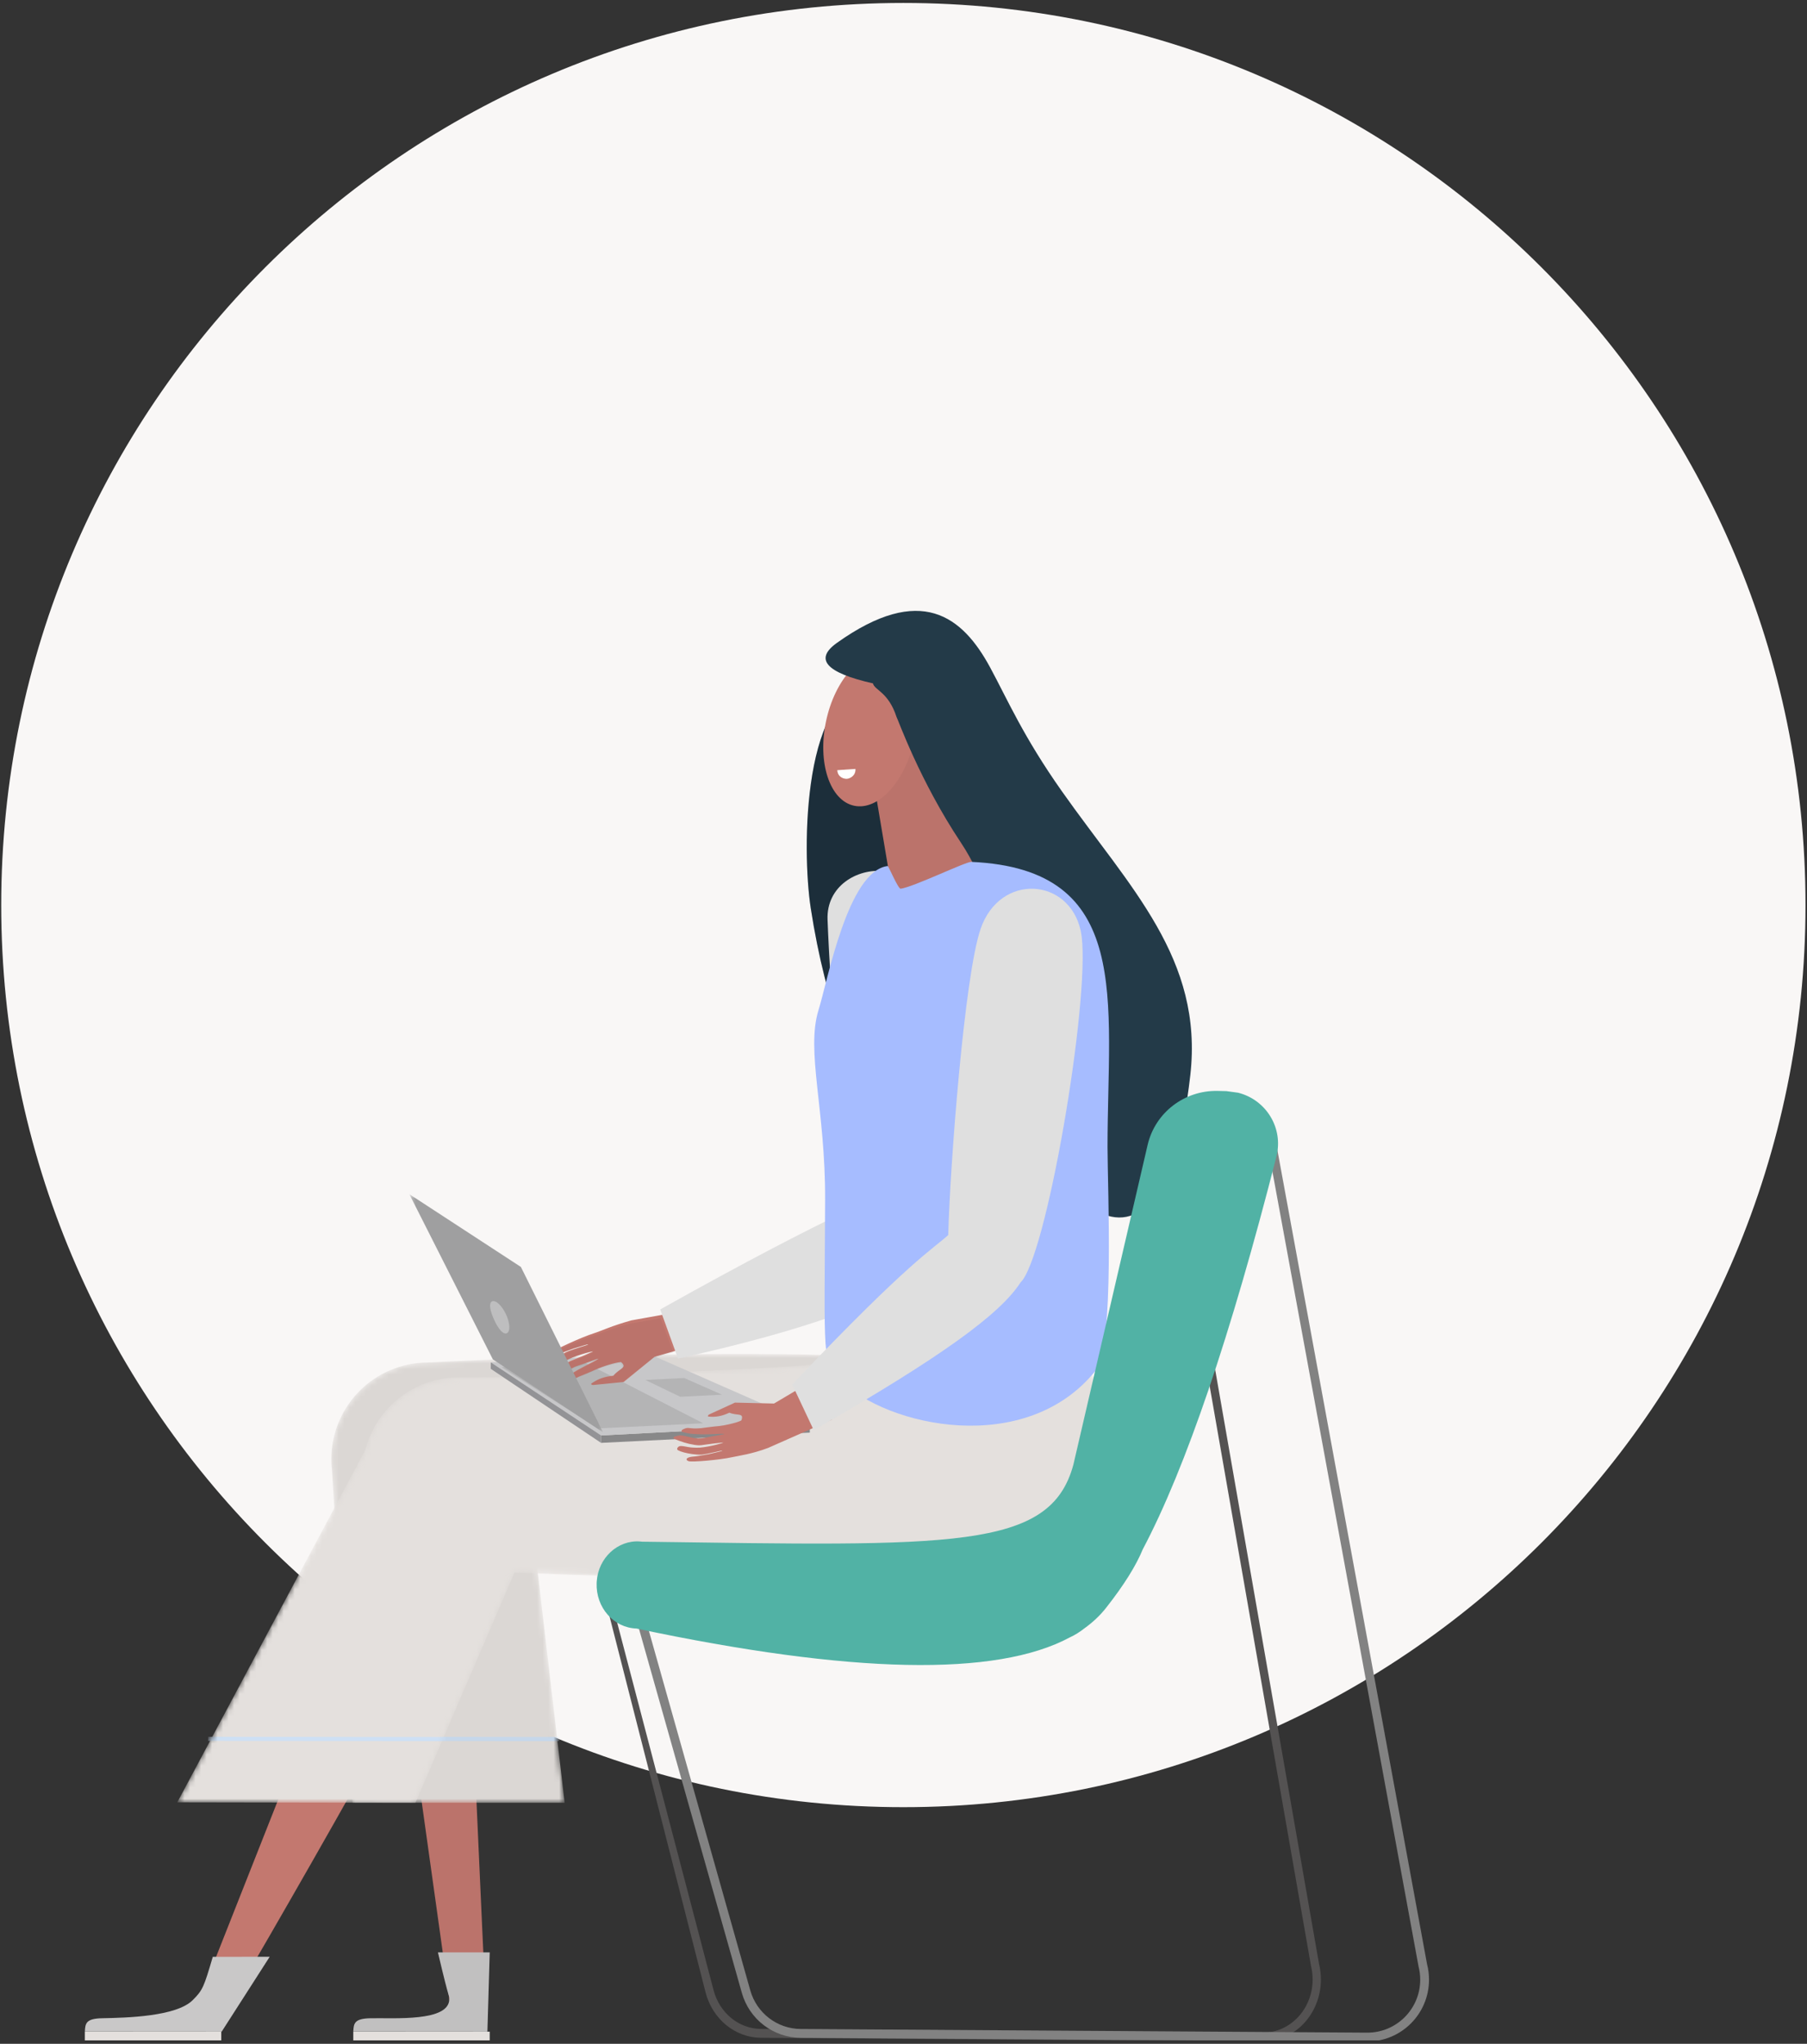 <svg width="328" height="371" viewBox="0 0 328 371" fill="none" xmlns="http://www.w3.org/2000/svg">
<rect x="0" y="0" width="328" height="371" fill="#333333" stroke="none"/>
<g clip-path="url(#clip0)">
<g clip-path="url(#clip1)">
<path d="M163.975 328.044C73.537 328.044 0.222 254.729 0.222 164.29C0.222 73.852 73.537 0.537 163.975 0.537C254.414 0.537 327.729 73.852 327.729 164.29C327.729 254.729 254.414 328.044 163.975 328.044Z" fill="#F9F7F6"/>
</g>
<g clip-path="url(#clip2)">
<path fill-rule="evenodd" clip-rule="evenodd" d="M147.156 164.806C152.697 200.773 168.359 217.244 178.19 206.241C178.435 205.967 187.837 187.652 180.47 152.759C176.2 132.534 172.228 124.138 159.127 124.138C145.551 124.138 145.551 154.388 147.156 164.806Z" fill="#233A48"/>
<path fill-rule="evenodd" clip-rule="evenodd" d="M147.156 164.806C152.697 200.773 168.359 217.244 178.19 206.241C178.435 205.967 187.837 187.652 180.47 152.759C176.2 132.534 172.228 124.138 159.127 124.138C145.551 124.138 145.551 154.388 147.156 164.806Z" fill="black" fill-opacity="0.2"/>
<path fill-rule="evenodd" clip-rule="evenodd" d="M185.569 177.19L167.407 131.903L158.158 139.349L164.532 177.19L185.569 177.19Z" fill="#C3786F"/>
<path fill-rule="evenodd" clip-rule="evenodd" d="M185.569 177.19L167.407 131.903L158.158 139.349L164.532 177.19L185.569 177.19Z" fill="black" fill-opacity="0.04"/>
<path d="M155.039 146.26C150.622 145.321 148.344 138.434 149.95 130.878C151.556 123.321 156.439 117.957 160.856 118.896C165.273 119.835 167.551 126.721 165.945 134.278C164.339 141.834 159.456 147.199 155.039 146.26Z" fill="#C3786F"/>
<path d="M153.745 141.371C153.205 141.409 152.073 141.119 151.98 139.807L155.274 139.579C155.359 140.794 154.286 141.334 153.745 141.371Z" fill="white"/>
<path fill-rule="evenodd" clip-rule="evenodd" d="M183.284 187.607C185.195 213.88 210.585 243.573 216.06 195.183C218.454 174.029 205.143 161.212 192.752 143.638C185.751 133.709 182.941 127.117 179.751 121.204C174.715 111.868 167.156 105.834 151.911 116.7C147.747 119.668 149.93 122.119 158.458 124.051C158.733 125.301 161.251 125.576 162.736 130.148C162.996 130.552 166.895 141.663 174.43 152.974C183.071 165.946 183.071 184.68 183.284 187.607Z" fill="#233A48"/>
</g>
<g clip-path="url(#clip3)">
<path fill-rule="evenodd" clip-rule="evenodd" d="M68.122 266.874L81.597 363.19C85.204 362.663 88.092 362.249 88.092 362.249C88.092 362.249 84.315 281.329 84.048 266.536C84.048 266.536 80.405 266.536 68.122 266.874Z" fill="#C3786F"/>
<path fill-rule="evenodd" clip-rule="evenodd" d="M68.122 266.874L81.597 363.19C85.204 362.663 88.092 362.249 88.092 362.249C88.092 362.249 84.315 281.329 84.048 266.536C84.048 266.536 80.405 266.536 68.122 266.874Z" fill="black" fill-opacity="0.04"/>
<path fill-rule="evenodd" clip-rule="evenodd" d="M88.891 354.404L88.471 368.783L64.128 368.766C64.2 367.267 64.343 366.417 67.239 366.361C71.585 366.275 81.553 367.038 81.556 362.868C81.557 361.978 81.762 364.115 79.493 354.404H88.891Z" fill="#C9C8C8"/>
<path fill-rule="evenodd" clip-rule="evenodd" d="M88.891 354.404L88.471 368.783L64.128 368.766C64.2 367.267 64.343 366.417 67.239 366.361C71.585 366.275 81.553 367.038 81.556 362.868C81.557 361.978 81.762 364.115 79.493 354.404H88.891Z" fill="black" fill-opacity="0.04"/>
<path fill-rule="evenodd" clip-rule="evenodd" d="M88.891 370.38H64.128V368.792C72.677 368.78 72.676 368.78 88.891 368.792V370.38Z" fill="#E4E0DD"/>
<path fill-rule="evenodd" clip-rule="evenodd" d="M36.969 360.921C39.988 362.25 42.086 363.191 42.086 363.191C42.086 363.191 86.817 286.867 91.287 272.035C91.287 272.035 88.015 270.633 75.518 263.341L36.969 360.921Z" fill="#C3786F"/>
<path fill-rule="evenodd" clip-rule="evenodd" d="M48.951 355.203L40.243 368.783L15.402 368.767C15.474 367.265 15.62 366.413 18.577 366.357C23.011 366.271 31.972 366.048 34.962 363.088C36.817 361.253 37.015 360.671 38.624 355.21L48.951 355.203Z" fill="#C9C8C8"/>
<path fill-rule="evenodd" clip-rule="evenodd" d="M40.164 370.38H15.401V368.788C15.401 368.788 23.95 368.776 40.164 368.788V370.38Z" fill="#E4E0DD"/>
<mask id="mask0" mask-type="alpha" maskUnits="userSpaceOnUse" x="60" y="245" width="127" height="83">
<path d="M77.714 247.322C68.02 247.305 60.151 255.162 60.134 264.871C60.133 265.628 60.179 266.373 60.27 267.105L63.985 327.241L102.493 327.245L97.392 283.487C133.742 285.21 165.884 286.05 168.67 285.858C175.502 285.387 181.989 280.375 184.991 271.874C187.492 264.793 186.542 256.554 182 250.745C175.274 242.141 78.118 247.3 77.714 247.322Z" fill="white"/>
</mask>
<g mask="url(#mask0)">
<path d="M77.714 247.322C68.02 247.305 60.151 255.162 60.134 264.871C60.133 265.628 60.179 266.373 60.27 267.105L63.985 327.241L102.493 327.245L97.392 283.487C133.742 285.21 165.884 286.05 168.67 285.858C175.502 285.387 181.989 280.375 184.991 271.874C187.492 264.793 186.542 256.554 182 250.745C175.274 242.141 78.118 247.3 77.714 247.322Z" fill="#E4E0DD"/>
<path d="M101.148 316.062L67.846 316.02C67.557 316.019 67.323 315.85 67.324 315.641C67.324 315.432 67.559 315.263 67.847 315.263L101.15 315.305C101.439 315.306 101.672 315.475 101.672 315.684C101.671 315.893 101.437 316.062 101.148 316.062Z" fill="#CEE0F4"/>
<path fill-rule="evenodd" clip-rule="evenodd" d="M77.714 247.322C68.02 247.305 60.151 255.162 60.134 264.871C60.133 265.628 60.179 266.373 60.27 267.105L63.985 327.241L102.493 327.245L97.392 283.487C133.742 285.21 165.884 286.05 168.67 285.858C175.502 285.387 181.989 280.375 184.991 271.874C187.492 264.793 186.542 256.554 182 250.745C175.274 242.141 78.118 247.3 77.714 247.322Z" fill="black" fill-opacity="0.04"/>
</g>
<mask id="mask1" mask-type="alpha" maskUnits="userSpaceOnUse" x="32" y="243" width="171" height="85">
<path d="M142.433 248.091C109.822 250.059 83.906 250.021 83.358 250.02L83.349 250.02C75.131 250.006 68.223 255.625 66.296 263.228L32.176 327.17L75.417 327.245L93.397 285.448C135.584 287.383 184.739 286.954 187.828 286.742C194.665 286.272 198.865 281.452 201.869 272.982C204.371 265.927 201.292 253.109 196.748 247.321C190.004 238.731 168.837 246.495 142.433 248.091Z" fill="white"/>
</mask>
<g mask="url(#mask1)">
<path d="M142.433 248.091C109.822 250.059 83.906 250.021 83.358 250.02L83.349 250.02C75.131 250.006 68.223 255.625 66.296 263.228L32.176 327.17L75.417 327.245L93.397 285.448C135.584 287.383 184.739 286.954 187.828 286.742C194.665 286.272 198.865 281.452 201.869 272.982C204.371 265.927 201.292 253.109 196.748 247.321C190.004 238.731 168.837 246.495 142.433 248.091Z" fill="#E4E0DD"/>
<path d="M80.9 316.062L37.767 316.009L37.769 315.263L80.902 315.316L80.9 316.062Z" fill="#CEE0F4"/>
</g>
</g>
<path fill-rule="evenodd" clip-rule="evenodd" d="M146.996 258.594L146.994 260.051L109.102 261.913V260.566L146.996 258.594Z" fill="#888889"/>
<path fill-rule="evenodd" clip-rule="evenodd" d="M109.102 260.565L146.996 258.594L117.869 245.799L89.083 247.301L109.102 260.565Z" fill="#C7C7C9"/>
<path fill-rule="evenodd" clip-rule="evenodd" d="M108.467 259.289L127.643 258.359L106.239 247.372L91.053 248.162L108.467 259.289Z" fill="#B4B4B5"/>
<path fill-rule="evenodd" clip-rule="evenodd" d="M109.104 260.565L109.101 261.913L89.08 248.471L89.082 247.301" fill="#939396"/>
<path fill-rule="evenodd" clip-rule="evenodd" d="M123.476 253.548L131.049 253.167L124.186 250.138L117.138 250.493L123.476 253.548Z" fill="#B4B4B5"/>
<path fill-rule="evenodd" clip-rule="evenodd" d="M147.413 250.673L140.5 254.774L133.411 254.606L128.771 256.733C128.406 256.913 128.5 257.132 128.565 257.139C129.925 257.275 131.005 257.076 132.393 256.435C133.835 257.047 135.082 256.378 134.584 257.809C134.526 257.977 132.081 258.781 129.564 258.954C129.206 258.98 127.476 259.229 127.26 259.247C126.019 259.344 125.823 259.292 124.946 259.208C124.677 259.183 124.334 259.278 123.915 259.494C123.856 259.525 123.805 259.567 123.768 259.615C123.668 259.747 123.708 259.887 123.855 259.929C124.186 260.023 124.55 260.11 124.949 260.191C125.531 260.31 127.359 260.422 128.932 260.346C129.999 260.294 131.321 260.242 131.474 260.285C131.71 260.351 129.59 260.629 127.911 261C126.231 261.372 125.156 260.752 123.63 260.553C123.421 260.526 123.031 260.596 122.463 260.764C122.433 260.773 122.164 260.928 122.251 261.079C122.338 261.229 124.075 261.868 125.08 262.088C126.754 262.455 127.107 262.377 127.914 262.249C128.921 262.092 130.717 261.885 131.209 261.851C131.702 261.818 128.997 262.627 126.971 262.788C126.656 262.813 126.009 262.777 125.71 262.767C124.815 262.735 123.654 262.327 123.241 262.56C123.182 262.594 123.127 262.634 123.08 262.68C122.866 262.888 122.868 263.15 123.085 263.261C123.648 263.554 124.492 263.78 125.617 263.944C125.882 263.982 126.925 264.1 127.308 264.054C128.923 263.859 130.908 263.271 131.091 263.331C131.276 263.392 130.094 263.609 128.665 263.963C128.339 264.044 127.002 264.235 126.753 264.291C126.424 264.364 126.189 264.362 125.618 264.428C124.478 264.558 124.384 265.036 125.002 265.242C125.622 265.447 130.646 265.009 132.855 264.521C134.064 264.254 136.488 263.944 139.438 262.825L150.99 257.718L147.413 250.673ZM121.316 238.489C120.936 238.488 120.57 238.554 120.23 238.676L120.228 238.67L114.618 239.677C111.055 240.66 109.116 241.604 107.832 242.011C105.488 242.754 100.482 245.068 99.993 245.592C99.504 246.115 99.827 246.505 100.978 246.01C101.556 245.762 101.777 245.633 102.127 245.522C102.392 245.438 103.76 244.893 104.111 244.791C105.646 244.345 106.879 243.906 106.733 244.062C106.587 244.218 104.407 244.747 102.771 245.44C102.385 245.605 101.447 246.279 101.214 246.457C100.22 247.215 99.527 247.882 99.133 248.456C98.981 248.676 99.106 248.918 99.413 248.995C99.479 249.012 99.551 249.019 99.624 249.018C100.132 249.011 101.039 248.007 101.878 247.493C102.157 247.321 102.758 246.938 103.069 246.791C105.079 245.845 108.055 245.129 107.569 245.365C107.082 245.6 105.268 246.38 104.231 246.778C103.4 247.098 103.026 247.216 101.608 248.46C100.758 249.205 99.413 250.736 99.404 250.922C99.396 251.107 99.727 251.105 99.761 251.097C100.385 250.944 100.79 250.799 100.977 250.66C102.334 249.652 103.057 248.498 104.839 247.933C106.623 247.368 108.778 246.478 108.586 246.667C108.461 246.79 107.176 247.456 106.134 247.985C104.596 248.765 102.908 249.857 102.411 250.281C102.071 250.572 101.766 250.85 101.496 251.115C101.376 251.233 101.407 251.383 101.567 251.452C101.624 251.477 101.694 251.488 101.767 251.484C102.271 251.456 102.645 251.358 102.889 251.19C103.684 250.64 103.845 250.483 105.076 249.903C105.29 249.802 107.063 249.097 107.416 248.927C109.9 247.727 112.625 247.146 112.762 247.27C113.937 248.321 112.42 248.378 111.345 249.723C109.709 249.882 108.581 250.283 107.351 251.143C107.293 251.185 107.31 251.438 107.745 251.406L113.21 250.861L118.815 246.293L122.577 245.222L122.554 245.157C123.769 244.645 124.628 243.405 124.63 241.955C124.633 240.044 123.15 238.492 121.316 238.489Z" fill="#C3786F"/>
<path fill-rule="evenodd" clip-rule="evenodd" d="M160.544 158.132C155.506 157.595 149.992 160.898 150.214 166.936C150.692 179.901 153.423 217.442 153.84 219.424C153.863 219.53 153.885 219.636 153.908 219.741C147.159 222.909 135.452 228.938 119.838 237.7L123.067 246.611C146.684 241.387 161.31 235.976 167.323 230.771C168.308 230.158 169.172 229.299 169.822 228.216C171.402 225.585 171.288 222.352 169.788 219.898C170.994 204.777 169.016 174.785 168.482 166.507C168.161 163.389 162.018 170.031 160.189 168.665C159.352 168.039 159.072 163.794 159.501 160.897C159.74 159.289 161.113 158.193 160.544 158.132Z" fill="#E8E8E8"/>
<path fill-rule="evenodd" clip-rule="evenodd" d="M160.544 158.132C155.506 157.595 149.992 160.898 150.214 166.936C150.692 179.901 153.423 217.442 153.84 219.424C153.863 219.53 153.885 219.636 153.908 219.741C147.159 222.909 135.452 228.938 119.838 237.7L123.067 246.611C146.684 241.387 161.31 235.976 167.323 230.771C168.308 230.158 169.172 229.299 169.822 228.216C171.402 225.585 171.288 222.352 169.788 219.898C170.994 204.777 169.016 174.785 168.482 166.507C168.161 163.389 162.018 170.031 160.189 168.665C159.352 168.039 159.072 163.794 159.501 160.897C159.74 159.289 161.113 158.193 160.544 158.132Z" fill="black" fill-opacity="0.04"/>
<path fill-rule="evenodd" clip-rule="evenodd" d="M176.297 156.451C205.77 157.759 201.034 181.561 201.034 208.229C201.034 215.42 202.342 244.454 198.924 248.734C186.286 264.557 160.975 259.015 152.463 250.477C149.185 247.189 149.652 246.771 149.773 217.845C149.841 201.37 146.256 190.83 148.579 183.335C150.255 177.928 153.92 158.064 161.142 157.202C161.271 157.187 163.012 161.324 163.473 161.324C165.759 161.045 175.304 156.407 176.297 156.451Z" fill="#A6BCFF"/>
<path fill-rule="evenodd" clip-rule="evenodd" d="M119.92 239.301L122.234 245.53L118.527 246.548L113.004 250.891L107.619 251.409C107.191 251.44 107.173 251.199 107.231 251.159C108.443 250.342 109.554 249.961 111.167 249.809C112.226 248.531 113.721 248.477 112.563 247.478C112.428 247.359 109.743 247.912 107.295 249.052C106.947 249.214 105.2 249.885 104.99 249.981C103.776 250.533 103.617 250.681 102.834 251.204C102.593 251.364 102.225 251.457 101.728 251.484C101.657 251.487 101.588 251.477 101.531 251.453C101.374 251.388 101.343 251.245 101.462 251.133C101.728 250.881 102.028 250.617 102.363 250.34C102.852 249.937 104.516 248.898 106.031 248.157C107.059 247.654 108.325 247.021 108.448 246.904C108.637 246.725 106.514 247.571 104.756 248.108C102.999 248.645 102.287 249.742 100.95 250.7C100.766 250.833 100.366 250.971 99.751 251.116C99.718 251.123 99.392 251.125 99.4 250.949C99.409 250.772 100.734 249.317 101.572 248.609C102.969 247.426 103.338 247.314 104.157 247.009C105.178 246.631 106.966 245.89 107.446 245.666C107.925 245.442 104.992 246.122 103.012 247.022C102.705 247.162 102.113 247.526 101.837 247.689C101.011 248.178 100.118 249.133 99.617 249.14C99.545 249.14 99.474 249.133 99.409 249.117C99.107 249.044 98.983 248.814 99.133 248.605C99.521 248.059 100.204 247.425 101.183 246.705C101.414 246.535 102.337 245.894 102.718 245.737C104.33 245.079 106.478 244.575 106.622 244.427C106.765 244.279 105.551 244.697 104.038 245.121C103.692 245.217 102.344 245.736 102.083 245.816C101.739 245.921 101.52 246.044 100.951 246.279C99.817 246.75 99.498 246.379 99.98 245.882C100.462 245.383 105.395 243.184 107.705 242.477C108.97 242.09 110.88 241.193 114.392 240.259L119.92 239.301Z" fill="black" fill-opacity="0.04"/>
<mask id="mask2" mask-type="alpha" maskUnits="userSpaceOnUse" x="74" y="216" width="36" height="45">
<path d="M109.479 216.767H74.304V260.016H109.479V216.767Z" fill="white"/>
</mask>
<g mask="url(#mask2)">
<path fill-rule="evenodd" clip-rule="evenodd" d="M109.479 260.016L89.459 246.752L74.303 216.767L94.549 229.98L109.479 260.016Z" fill="#9F9FA0"/>
<path fill-rule="evenodd" clip-rule="evenodd" d="M89.749 239.694C90.499 241.286 91.362 242.318 92.012 242.002C92.662 241.686 92.581 240.139 91.832 238.547C91.082 236.956 89.948 235.921 89.298 236.238C88.648 236.554 89 238.102 89.749 239.694Z" fill="#BEBEBF"/>
</g>
<path fill-rule="evenodd" clip-rule="evenodd" d="M177.991 168.633C175.029 177.292 172.436 211.859 172.121 224.188C169.304 226.768 165.16 228.842 144.434 250.652L143.801 251.319L147.708 259.608C170.977 246.248 181.535 238.535 185.229 232.814C185.366 232.674 185.488 232.532 185.595 232.389C190.484 225.855 198.288 178.617 196.163 168.941C194.036 159.266 181.482 158.424 177.991 168.633Z" fill="#E8E8E8"/>
<path fill-rule="evenodd" clip-rule="evenodd" d="M177.991 168.633C175.029 177.292 172.436 211.859 172.121 224.188C169.304 226.768 165.16 228.842 144.434 250.652L143.801 251.319L147.708 259.608C170.977 246.248 181.535 238.535 185.229 232.814C185.366 232.674 185.488 232.532 185.595 232.389C190.484 225.855 198.288 178.617 196.163 168.941C194.036 159.266 181.482 158.424 177.991 168.633Z" fill="black" fill-opacity="0.04"/>
<g clip-path="url(#clip4)">
<path d="M109.56 285.127L129.528 361.281C130.619 365.411 134.123 368.271 138.126 368.299L229.21 368.964C234.178 368.999 238.231 364.709 238.263 359.382C238.268 358.546 238.172 357.712 237.976 356.903L214.142 220.53L215.594 220.127L239.428 356.5C239.656 357.444 239.768 358.417 239.764 359.393C239.725 365.607 234.996 370.612 229.2 370.573L138.117 369.906C133.446 369.874 129.358 366.537 128.086 361.719L109.56 289.175L109.56 285.127Z" fill="#545252"/>
<path d="M117.509 295.068L136.192 361.31C137.354 365.429 141.088 368.282 145.354 368.31L248.146 368.974C253.439 369.008 257.759 364.728 257.793 359.415C257.798 358.581 257.695 357.75 257.487 356.942L229.936 207.073L231.483 206.671L259.033 356.54C259.276 357.482 259.396 358.452 259.39 359.426C259.35 365.624 254.311 370.617 248.135 370.577L145.343 369.913C140.367 369.881 136.01 366.552 134.655 361.746L115.457 293.789L117.509 295.068Z" fill="#828282"/>
<path d="M222.606 198.064L221.062 198.027C214.999 197.88 209.671 201.977 208.311 207.835L194.847 265.827C190.67 281.469 172.869 280.617 116.565 279.856L116.147 279.814C112.122 279.532 108.615 282.782 108.315 287.072C108.308 287.167 108.303 287.262 108.3 287.357C108.138 291.785 111.376 295.483 115.533 295.616C154.598 303.88 180.818 304.416 194.193 297.223C195.09 296.815 195.998 296.248 196.914 295.527C198.421 294.436 199.707 293.214 200.773 291.858C204.085 287.647 206.235 284.151 207.436 281.229C215.223 266.502 223.419 242.364 231.692 209.924C232.992 204.829 229.877 199.649 224.736 198.354L222.606 198.064Z" fill="#51B2A5"/>
</g>
</g>
<defs>
<clipPath id="clip0">
<rect width="328" height="370.979" fill="white" transform="matrix(-1 0 0 1 328 0)"/>
</clipPath>
<clipPath id="clip1">
<rect width="328" height="329.131" fill="white" transform="matrix(-1 0 0 1 328 0)"/>
</clipPath>
<clipPath id="clip2">
<rect width="95.856" height="119.819" fill="white" transform="matrix(-1 0 0 1 222.287 101.186)"/>
</clipPath>
<clipPath id="clip3">
<rect width="200.498" height="143.783" fill="white" transform="matrix(-1 0 0 1 210.307 226.597)"/>
</clipPath>
<clipPath id="clip4">
<rect width="158.162" height="221.267" fill="white" transform="matrix(-1 0 0 1 264.225 149.113)"/>
</clipPath>
</defs>
</svg>
